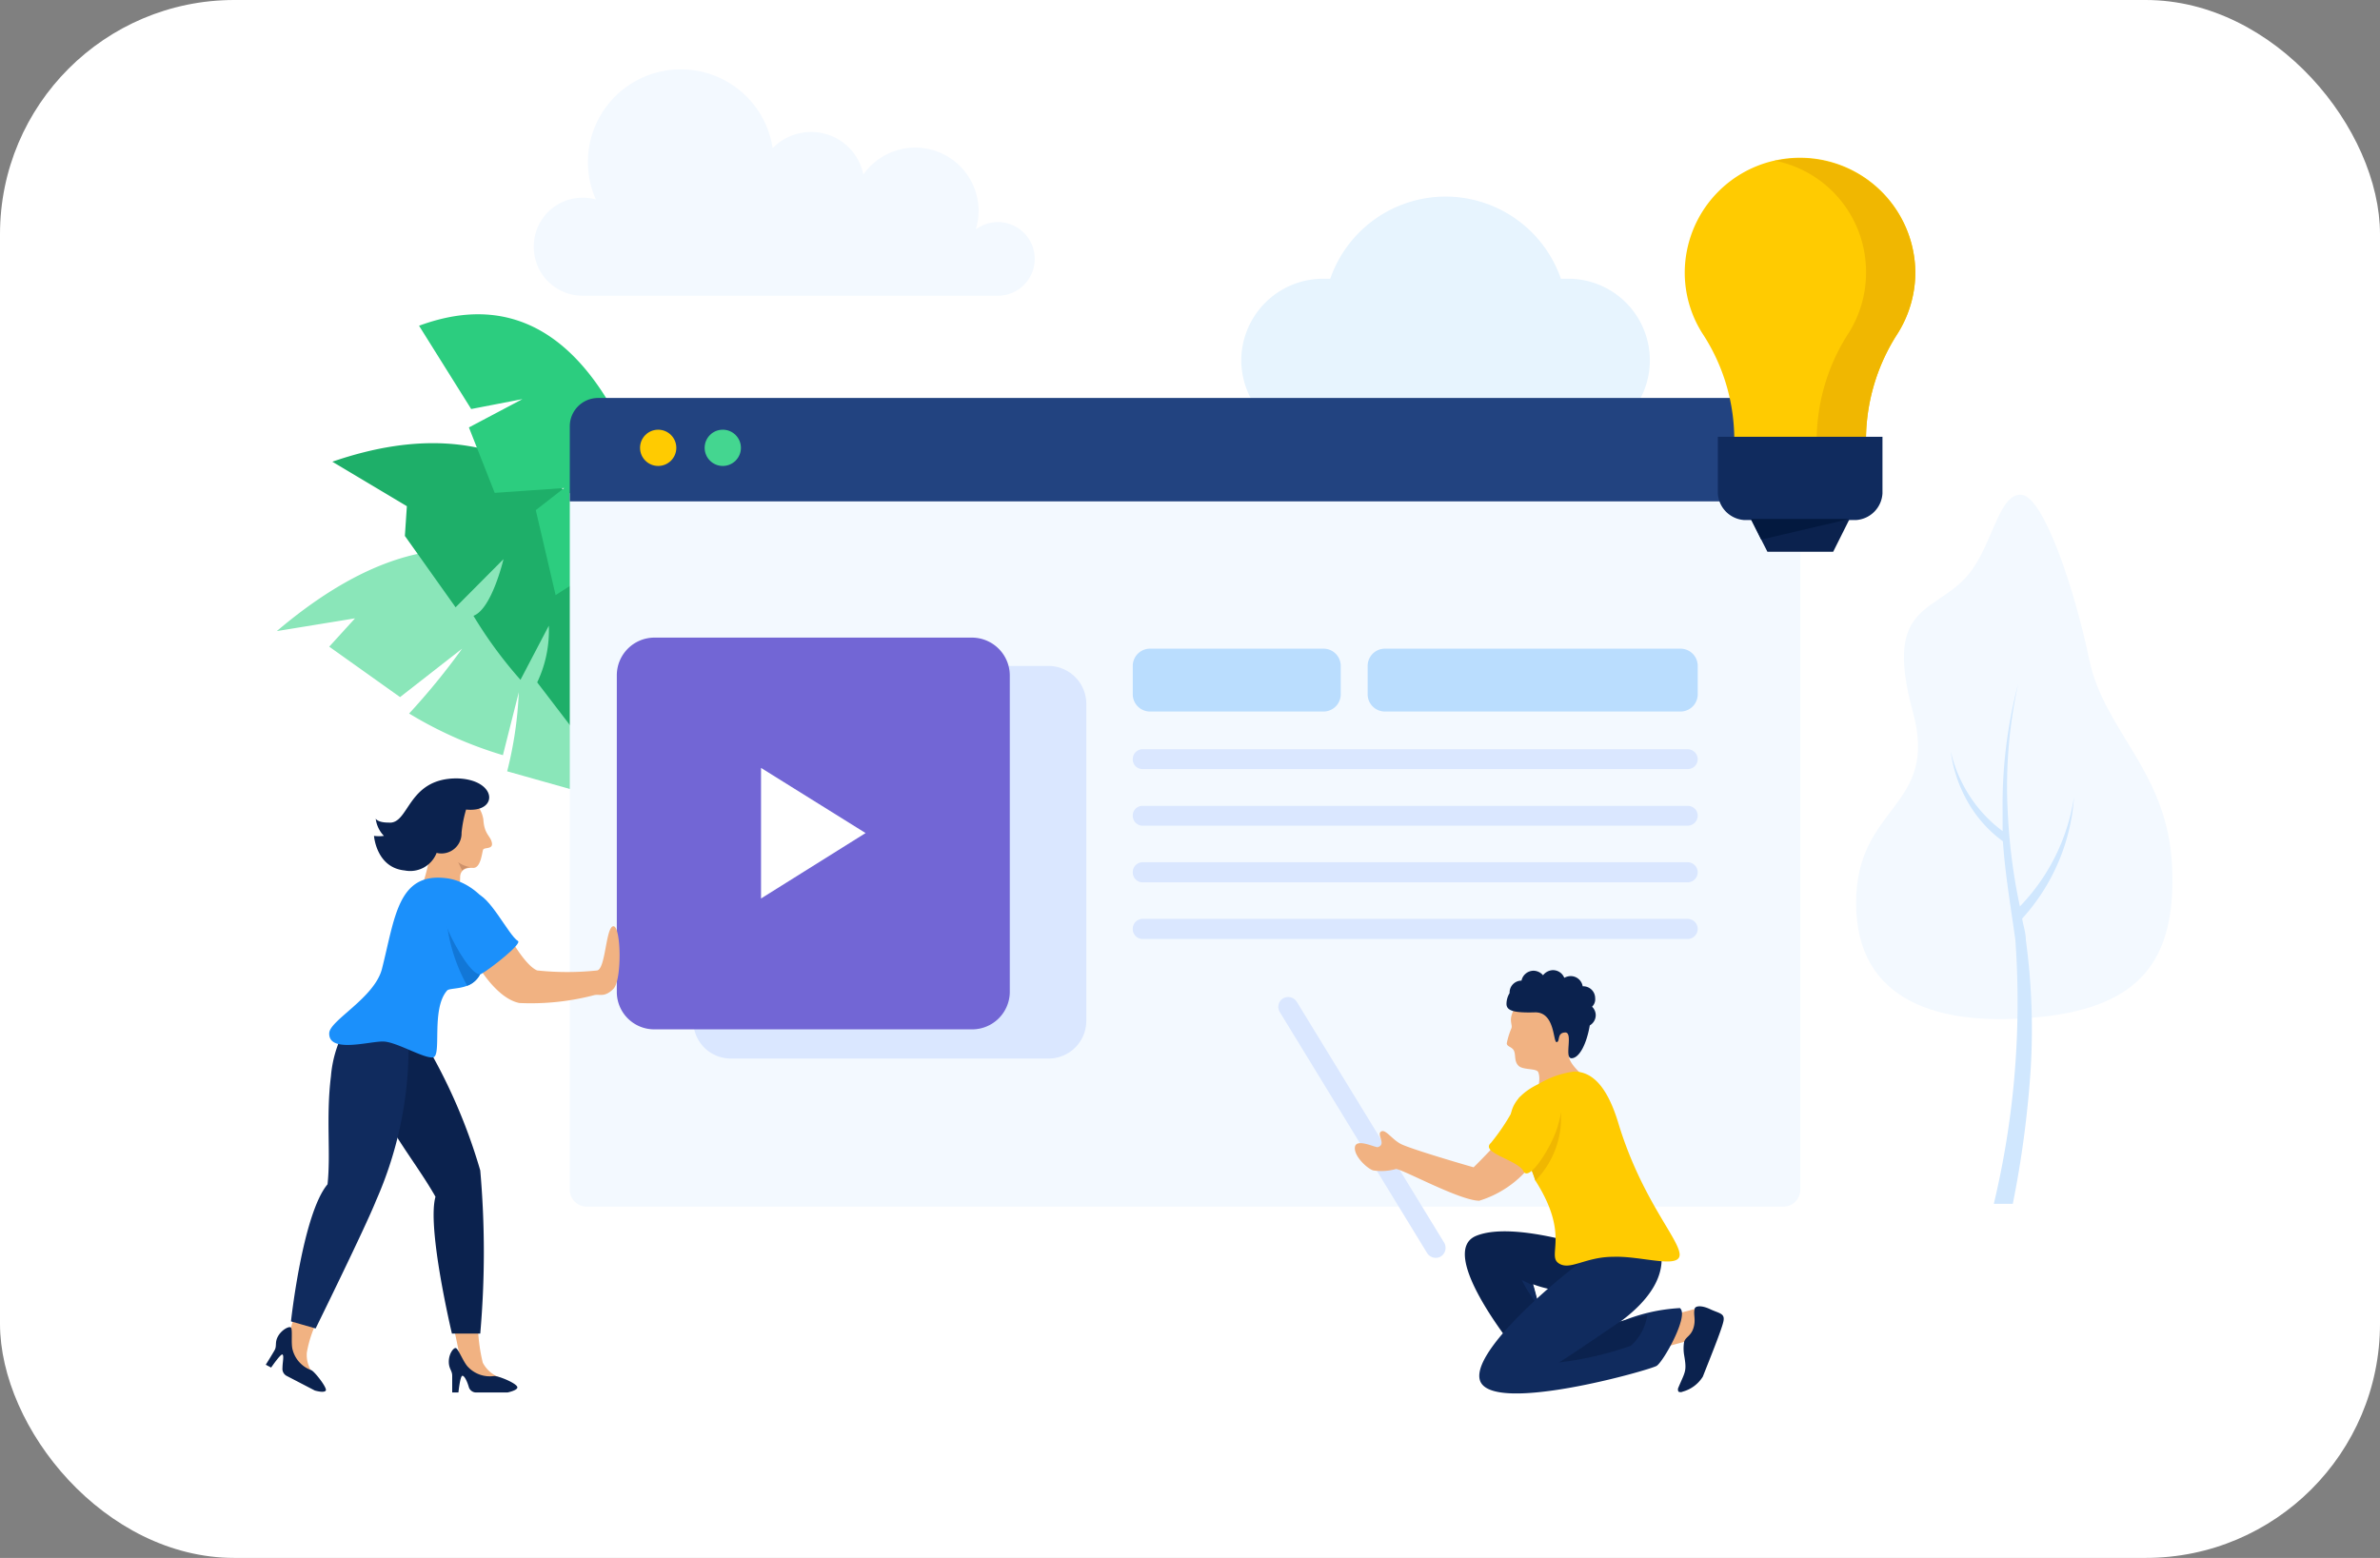 <svg id="图层_1" data-name="图层 1" xmlns="http://www.w3.org/2000/svg" viewBox="0 0 84 55"><rect x="0" y="0" width="84" height="55" fill="#808080" stroke="none"/><defs><style>.cls-1{fill:#fff;}.cls-2{fill:#8ae6b9;}.cls-3{fill:#1eaf69;}.cls-4{fill:#2ccd7f;}.cls-5{fill:#e7f4fe;}.cls-6{fill:#f3f9ff;}.cls-7{fill:#224380;}.cls-8{fill:#ffcb01;}.cls-9{fill:#44d690;}.cls-10{fill:#dae7ff;}.cls-11{fill:#7266d5;}.cls-12{fill:#baddfe;}.cls-13{fill:#f1b282;}.cls-14{fill:#cd916a;}.cls-15{fill:#0b224e;}.cls-16{fill:#102b5e;}.cls-17{fill:#1b90fb;}.cls-18{fill:#1277d7;}.cls-19{fill:#f0b701;}.cls-20{fill:#03193f;}.cls-21{fill:#d0e7fe;}</style></defs><title>4</title><rect class="cls-1" width="84" height="55" rx="8.27"/><g id="团队合作视频制作"><g id="plant"><path id="Path" class="cls-2" d="M-69.08,233.19s-4.29-16-15.19-6.75l2.76-.45-.91,1,2.5,1.78,2.19-1.71a24.58,24.58,0,0,1-1.87,2.29,14.11,14.11,0,0,0,3.31,1.47l.56-2.22a13.53,13.53,0,0,1-.41,2.79l2.66.75.54-1.42.81,1.37Z" transform="translate(94.04 -204.16)"/><path class="cls-3" d="M-69.31,233.66s-.84-17.4-13-13.2l2.63,1.57-.07,1.05,1.79,2.52,1.69-1.7s-.41,1.76-1.06,2a15.24,15.24,0,0,0,1.66,2.26l1-1.91a4.25,4.25,0,0,1-.41,2l1.82,2.38.79-1.15-.51,1.51Z" transform="translate(94.04 -204.16)"/><path class="cls-4" d="M-69.31,233.66s-.2-21.6-9.94-18l1.84,2.94,1.81-.35-1.89,1,.91,2.31,2.45-.17-1,.78.7,3,1.36-.87a3.72,3.72,0,0,1-.76,1.83l1.3,3,1-.81-.75,1.27Z" transform="translate(94.04 -204.16)"/></g><g id="cloud"><path class="cls-5" d="M-38.69,214l-.26,0a4.31,4.31,0,0,0-4.07-2.9,4.31,4.31,0,0,0-4.07,2.9l-.25,0a2.89,2.89,0,0,0-2.89,2.88,2.89,2.89,0,0,0,2.89,2.88h8.65a2.88,2.88,0,0,0,2.88-2.88A2.88,2.88,0,0,0-38.69,214Z" transform="translate(94.04 -204.16)"/></g><g id="browser"><path class="cls-6" d="M-30.5,221.57v24.6a.6.6,0,0,1-.59.59H-73.34a.6.6,0,0,1-.59-.59v-24.6Z" transform="translate(94.04 -204.16)"/><path class="cls-7" d="M-30.5,219.21v2.65H-73.93v-2.65a1,1,0,0,1,1-1h41.39A1,1,0,0,1-30.5,219.21Z" transform="translate(94.04 -204.16)"/><circle id="Oval" class="cls-8" cx="23.23" cy="15.81" r="0.64"/><circle class="cls-9" cx="25.51" cy="15.81" r="0.64"/><path class="cls-10" d="M-57,241.53H-68.24a1.32,1.32,0,0,1-1.33-1.33V229a1.33,1.33,0,0,1,1.33-1.33H-57A1.34,1.34,0,0,1-55.7,229v11.2A1.33,1.33,0,0,1-57,241.53Z" transform="translate(94.04 -204.16)"/><path class="cls-11" d="M-59.73,240.5H-70.95a1.32,1.32,0,0,1-1.32-1.33V228a1.33,1.33,0,0,1,1.32-1.33h11.22A1.34,1.34,0,0,1-58.4,228v11.2A1.33,1.33,0,0,1-59.73,240.5Z" transform="translate(94.04 -204.16)"/><polygon class="cls-1" points="26.86 27.11 26.86 31.72 30.55 29.41 26.86 27.11"/><g id="Group"><path class="cls-12" d="M-47.34,229.28h-6.11a.61.61,0,0,1-.61-.61v-1a.61.61,0,0,1,.61-.61h6.11a.61.61,0,0,1,.62.61v1A.61.61,0,0,1-47.34,229.28Z" transform="translate(94.04 -204.16)"/><path class="cls-12" d="M-34.73,229.28H-45.16a.61.61,0,0,1-.61-.61v-1a.61.61,0,0,1,.61-.61h10.43a.61.61,0,0,1,.61.61v1A.61.61,0,0,1-34.73,229.28Z" transform="translate(94.04 -204.16)"/><path class="cls-10" d="M-34.48,231.31H-53.71a.34.34,0,0,1-.35-.35h0a.35.35,0,0,1,.35-.35h19.23a.36.36,0,0,1,.36.35h0A.35.35,0,0,1-34.48,231.31Z" transform="translate(94.04 -204.16)"/><path class="cls-10" d="M-34.48,233.31H-53.71a.35.35,0,0,1-.35-.35h0a.34.34,0,0,1,.35-.35h19.23a.35.35,0,0,1,.36.35h0A.36.36,0,0,1-34.48,233.31Z" transform="translate(94.04 -204.16)"/><path class="cls-10" d="M-34.48,235.31H-53.71a.35.35,0,0,1-.35-.35h0a.35.35,0,0,1,.35-.36h19.23a.36.36,0,0,1,.36.36h0A.36.36,0,0,1-34.48,235.31Z" transform="translate(94.04 -204.16)"/><path class="cls-10" d="M-34.48,237.31H-53.71a.35.35,0,0,1-.35-.36h0a.35.35,0,0,1,.35-.35h19.23a.36.36,0,0,1,.36.35h0A.36.36,0,0,1-34.48,237.31Z" transform="translate(94.04 -204.16)"/></g></g><g id="woman"><path class="cls-13" d="M-78.22,232.2c-1.32.12-.57,1.43-.62,2a7,7,0,0,1-.36,1.4l1.34.22s.06-.46.06-.69.17-.35.45-.33.32-.54.36-.64.36,0,.31-.25-.27-.29-.3-.82A1.07,1.07,0,0,0-78.22,232.2Z" transform="translate(94.04 -204.16)"/><path class="cls-14" d="M-77.42,234.78a.42.42,0,0,0-.31.11l-.14-.29A1.1,1.1,0,0,0-77.42,234.78Z" transform="translate(94.04 -204.16)"/><path class="cls-15" d="M-77.92,231.64c-1.76,0-1.67,1.64-2.41,1.56-.39,0-.45-.14-.45-.14a1.06,1.06,0,0,0,.29.61,1.37,1.37,0,0,1-.35,0s.08,1.12,1.08,1.22a1,1,0,0,0,1.13-.62.71.71,0,0,0,.88-.71,4.37,4.37,0,0,1,.16-.82C-76.42,232.86-76.49,231.67-77.92,231.64Z" transform="translate(94.04 -204.16)"/><path class="cls-13" d="M-83.21,251.91a4.11,4.11,0,0,1,.43-1.24l-.83-.22c-.06.22-.12.45-.19.68a7,7,0,0,0-.2.67,4.28,4.28,0,0,0,.61.93l.47,0A1.06,1.06,0,0,1-83.21,251.91Z" transform="translate(94.04 -204.16)"/><path class="cls-13" d="M-77,252.27a6,6,0,0,1-.16-1.82h-1c.1.44.21.9.31,1.41a5,5,0,0,0,.14.68c.06.15,1,.53,1,.53l.39-.25A1.11,1.11,0,0,1-77,252.27Z" transform="translate(94.04 -204.16)"/><path class="cls-15" d="M-82.54,253.25c-.06.1-.39,0-.39,0l-1-.52a.28.28,0,0,1-.14-.28c0-.18.06-.43,0-.47s-.4.46-.4.46l-.19-.1s.22-.35.31-.51,0-.27.12-.49.37-.36.45-.32,0,.57.07.8a1.05,1.05,0,0,0,.65.71C-82.95,252.56-82.49,253.15-82.54,253.25Z" transform="translate(94.04 -204.16)"/><path class="cls-15" d="M-75.78,253.14c0,.11-.35.18-.35.18h-1.1a.27.27,0,0,1-.26-.18c-.05-.18-.15-.41-.23-.41s-.14.59-.14.59h-.22s0-.4,0-.59-.12-.24-.12-.5.15-.48.24-.48.27.5.44.67a1.06,1.06,0,0,0,.91.32C-76.47,252.72-75.78,253-75.78,253.14Z" transform="translate(94.04 -204.16)"/><path class="cls-15" d="M-79.31,240.53a19.67,19.67,0,0,1,2.22,4.95,32.8,32.8,0,0,1,0,5.76l-1,0s-.89-3.74-.58-4.83c-.72-1.28-2-2.75-2.1-3.81A3.71,3.71,0,0,1-79.31,240.53Z" transform="translate(94.04 -204.16)"/><path class="cls-16" d="M-81.72,240.25a4.19,4.19,0,0,0-.64,1.91c-.18,1.46,0,2.71-.12,3.81-.88,1.05-1.29,4.84-1.29,4.84l.87.25s1.77-3.6,2.13-4.51a13.43,13.43,0,0,0,1.15-5.64A2.85,2.85,0,0,0-81.72,240.25Z" transform="translate(94.04 -204.16)"/><path class="cls-13" d="M-75.95,237.42s.49.85.87,1a10,10,0,0,0,2.12,0c.3-.07.3-1.55.57-1.56s.31,1.9,0,2.21-.48.18-.67.22a8.81,8.81,0,0,1-2.65.28c-.8-.16-1.46-1.32-1.46-1.32S-76.6,237.41-75.95,237.42Z" transform="translate(94.04 -204.16)"/><path class="cls-17" d="M-76.43,237.26c-.09.35-.51.34-.55.86a1.63,1.63,0,0,1-.09.38.83.83,0,0,1-.48.46c-.31.12-.64.09-.71.17-.58.66-.17,2.32-.5,2.36s-1.27-.54-1.74-.56-1.94.43-1.92-.29c0-.45,1.59-1.24,1.86-2.27.46-1.81.56-3.4,2.24-3.21C-77.12,235.29-76.26,236.62-76.43,237.26Z" transform="translate(94.04 -204.16)"/><path class="cls-18" d="M-77.07,238.5a.83.83,0,0,1-.48.46,6,6,0,0,1-.75-2.55Z" transform="translate(94.04 -204.16)"/><path class="cls-17" d="M-77.27,235.71c.48,0,1.18,1.47,1.51,1.67.16.1-1,1-1.29,1.16s-.94-1-1.14-1.46S-78.76,235.73-77.27,235.71Z" transform="translate(94.04 -204.16)"/></g><g id="man"><path class="cls-10" d="M-43.67,248.4l-5.2-8.51a.35.35,0,0,1,.11-.48h0a.36.36,0,0,1,.49.12l5.2,8.5a.36.36,0,0,1-.12.49h0A.36.36,0,0,1-43.67,248.4Z" transform="translate(94.04 -204.16)"/><g id="man-2" data-name="man"><path class="cls-13" d="M-37.66,242.55s-1-.72-1-1.09.09-1.69-.39-1.81-1.43-.12-1.59.22,0,.47-.06.6a2.8,2.8,0,0,0-.16.52c0,.13.2.12.26.28s0,.37.16.52.63.08.69.22c.16.37-.22,1.16-.22,1.16l.06,1.08S-38.31,244.81-37.66,242.55Z" transform="translate(94.04 -204.16)"/><path class="cls-15" d="M-37.72,240a.42.42,0,0,0-.13-.3.36.36,0,0,0,.11-.3.42.42,0,0,0-.44-.42h0a.43.43,0,0,0-.44-.36.51.51,0,0,0-.21.06.43.43,0,0,0-.41-.27.46.46,0,0,0-.34.18.45.45,0,0,0-.35-.16.44.44,0,0,0-.41.35h0a.42.42,0,0,0-.42.44v0a.74.74,0,0,0-.11.38c0,.25.28.32,1,.3s.64,1.06.77,1.05,0-.33.3-.34-.05.92.23.91.53-.52.64-1.16A.42.42,0,0,0-37.72,240Z" transform="translate(94.04 -204.16)"/><path class="cls-13" d="M-41.21,244.52s-.5.54-.82.85c-.74-.21-2.2-.65-2.54-.81s-.57-.56-.73-.45.21.46-.12.55c-.12,0-.76-.32-.8,0s.45.77.65.82a1.89,1.89,0,0,0,.8-.05c.22,0,2.26,1.12,2.94,1.12A3.71,3.71,0,0,0-40,245.29C-39.26,244.42-40.86,244.19-41.21,244.52Z" transform="translate(94.04 -204.16)"/><path class="cls-13" d="M-34.11,250.34l-1,.27-.26,1.13,1-.27S-33.87,251.17-34.11,250.34Z" transform="translate(94.04 -204.16)"/><path class="cls-15" d="M-34.23,250.38c0-.11.21-.16.55,0s.54.14.46.46-.44,1.21-.72,1.92a1.21,1.21,0,0,1-.71.53.17.17,0,0,1-.15,0,.16.16,0,0,1,0-.15c.24-.57.3-.56.2-1.14a1.43,1.43,0,0,1,0-.47c.06-.18.24-.2.33-.49S-34.28,250.56-34.23,250.38Z" transform="translate(94.04 -204.16)"/><path class="cls-15" d="M-41.94,247.79c-1.41.58,1.37,4,1.37,4l1.06-.6s-.22-1-.42-1.69a3.9,3.9,0,0,0,1.31.25c1,0,1.35-1.35,1.35-1.35S-40.52,247.21-41.94,247.79Z" transform="translate(94.04 -204.16)"/><path class="cls-16" d="M-34.75,250.34a6.27,6.27,0,0,0-2.13.5c1-.73,1.71-1.66,1.42-2.68a.72.72,0,0,0-1.19-.46c-.87.24-5.52,3.93-5.16,5.18s6-.35,6.24-.5S-34.41,250.59-34.75,250.34Z" transform="translate(94.04 -204.16)"/><path class="cls-15" d="M-36.85,250.81s-1.84,1.26-2.17,1.45a11.82,11.82,0,0,0,2.54-.59,1.82,1.82,0,0,0,.58-1.08Z" transform="translate(94.04 -204.16)"/><path class="cls-8" d="M-37.1,248.53c-1,0-1.54.51-1.94.22s.41-1-.81-2.91a4.68,4.68,0,0,0-.18-.48,1.09,1.09,0,0,0-.14-.24c-.38-.61-1.25-1.89.45-2.7a3.22,3.22,0,0,1,1.23-.43c.56,0,1.14.38,1.58,1.86.8,2.61,2.09,4,2.15,4.57S-36.11,248.49-37.1,248.53Z" transform="translate(94.04 -204.16)"/><path class="cls-19" d="M-38.95,243.43a3.15,3.15,0,0,1-.9,2.41,4.68,4.68,0,0,0-.18-.48,1.09,1.09,0,0,0-.14-.24c0-.11,0-.22,0-.33C-40,244.34-38.95,243.43-38.95,243.43Z" transform="translate(94.04 -204.16)"/><path class="cls-8" d="M-40.42,242.91a7.49,7.49,0,0,1-1,1.6c-.39.35.95.6,1.15,1s1-.88,1.2-1.56S-38.47,241.55-40.42,242.91Z" transform="translate(94.04 -204.16)"/><path class="cls-16" d="M-39.93,249.54l-.4-.19a4.81,4.81,0,0,0,.59.91Z" transform="translate(94.04 -204.16)"/></g></g><g id="bulb"><path class="cls-8" d="M-26.44,213.81a4.07,4.07,0,0,0-4.88-4A4.06,4.06,0,0,0-34.5,213a4,4,0,0,0,.59,3,6.84,6.84,0,0,1,1.08,3.73v.15h4.65v0a6.94,6.94,0,0,1,1.07-3.87A4.07,4.07,0,0,0-26.44,213.81Z" transform="translate(94.04 -204.16)"/><path class="cls-19" d="M-31.32,209.83l-.09,0a4,4,0,0,1,3.23,3.95,4,4,0,0,1-.68,2.24,7,7,0,0,0-1.06,3.85h1.74v0a6.94,6.94,0,0,1,1.07-3.87,4.07,4.07,0,0,0,.67-2.24A4.07,4.07,0,0,0-31.32,209.83Z" transform="translate(94.04 -204.16)"/><polygon class="cls-15" points="64.7 19.48 62.38 19.48 61.79 18.32 65.28 18.32 64.7 19.48"/><path class="cls-16" d="M-28.54,222.52h-3.93a1,1,0,0,1-.94-.94v-2h5.81v2A1,1,0,0,1-28.54,222.52Z" transform="translate(94.04 -204.16)"/><polygon class="cls-20" points="65.28 18.32 62.16 19.05 61.8 18.32 65.28 18.32"/></g><g id="plant-2" data-name="plant"><path class="cls-6" d="M-22,240.06c3.49-.37,4.78-2,4.62-5.34s-2.39-4.73-2.92-7.27-1.61-5.73-2.38-5.82-1,1.58-1.76,2.65c-1.16,1.6-3.18,1-2.09,5,.94,3.42-2,3.27-2,6.76S-25.59,240.44-22,240.06Z" transform="translate(94.04 -204.16)"/><path class="cls-21" d="M-23,246.66a36.19,36.19,0,0,0,.63-4.74,23.47,23.47,0,0,0-.17-4.58c0-.25-.09-.5-.13-.75a7.09,7.09,0,0,0,1.83-4.29,7.08,7.08,0,0,1-1.91,3.86,20.45,20.45,0,0,1-.43-3.37,16.84,16.84,0,0,1,.37-4.49,16.8,16.8,0,0,0-.55,4.47c0,.24,0,.49,0,.73a4.72,4.72,0,0,1-1.13-1.19,4.92,4.92,0,0,1-.7-1.62,4.87,4.87,0,0,0,.54,1.67,4.43,4.43,0,0,0,1.3,1.5c.08,1.16.28,2.33.44,3.48a30.65,30.65,0,0,1-.76,9.32Z" transform="translate(94.04 -204.16)"/></g><path id="cloud-2" data-name="cloud" class="cls-6" d="M-70,206.61a3.27,3.27,0,0,1,3.23,2.78,1.89,1.89,0,0,1,1.36-.57,1.87,1.87,0,0,1,1.84,1.5,2.26,2.26,0,0,1,1.83-.95,2.24,2.24,0,0,1,2.24,2.24,2.38,2.38,0,0,1-.1.65,1.31,1.31,0,0,1,.78-.26,1.3,1.3,0,0,1,1.3,1.3,1.3,1.3,0,0,1-1.3,1.3H-73.47a1.72,1.72,0,0,1-1.73-1.73,1.72,1.72,0,0,1,1.73-1.73,1.76,1.76,0,0,1,.46.06,3.22,3.22,0,0,1-.28-1.32A3.27,3.27,0,0,1-70,206.61Z" transform="translate(94.04 -204.16)"/></g></svg>